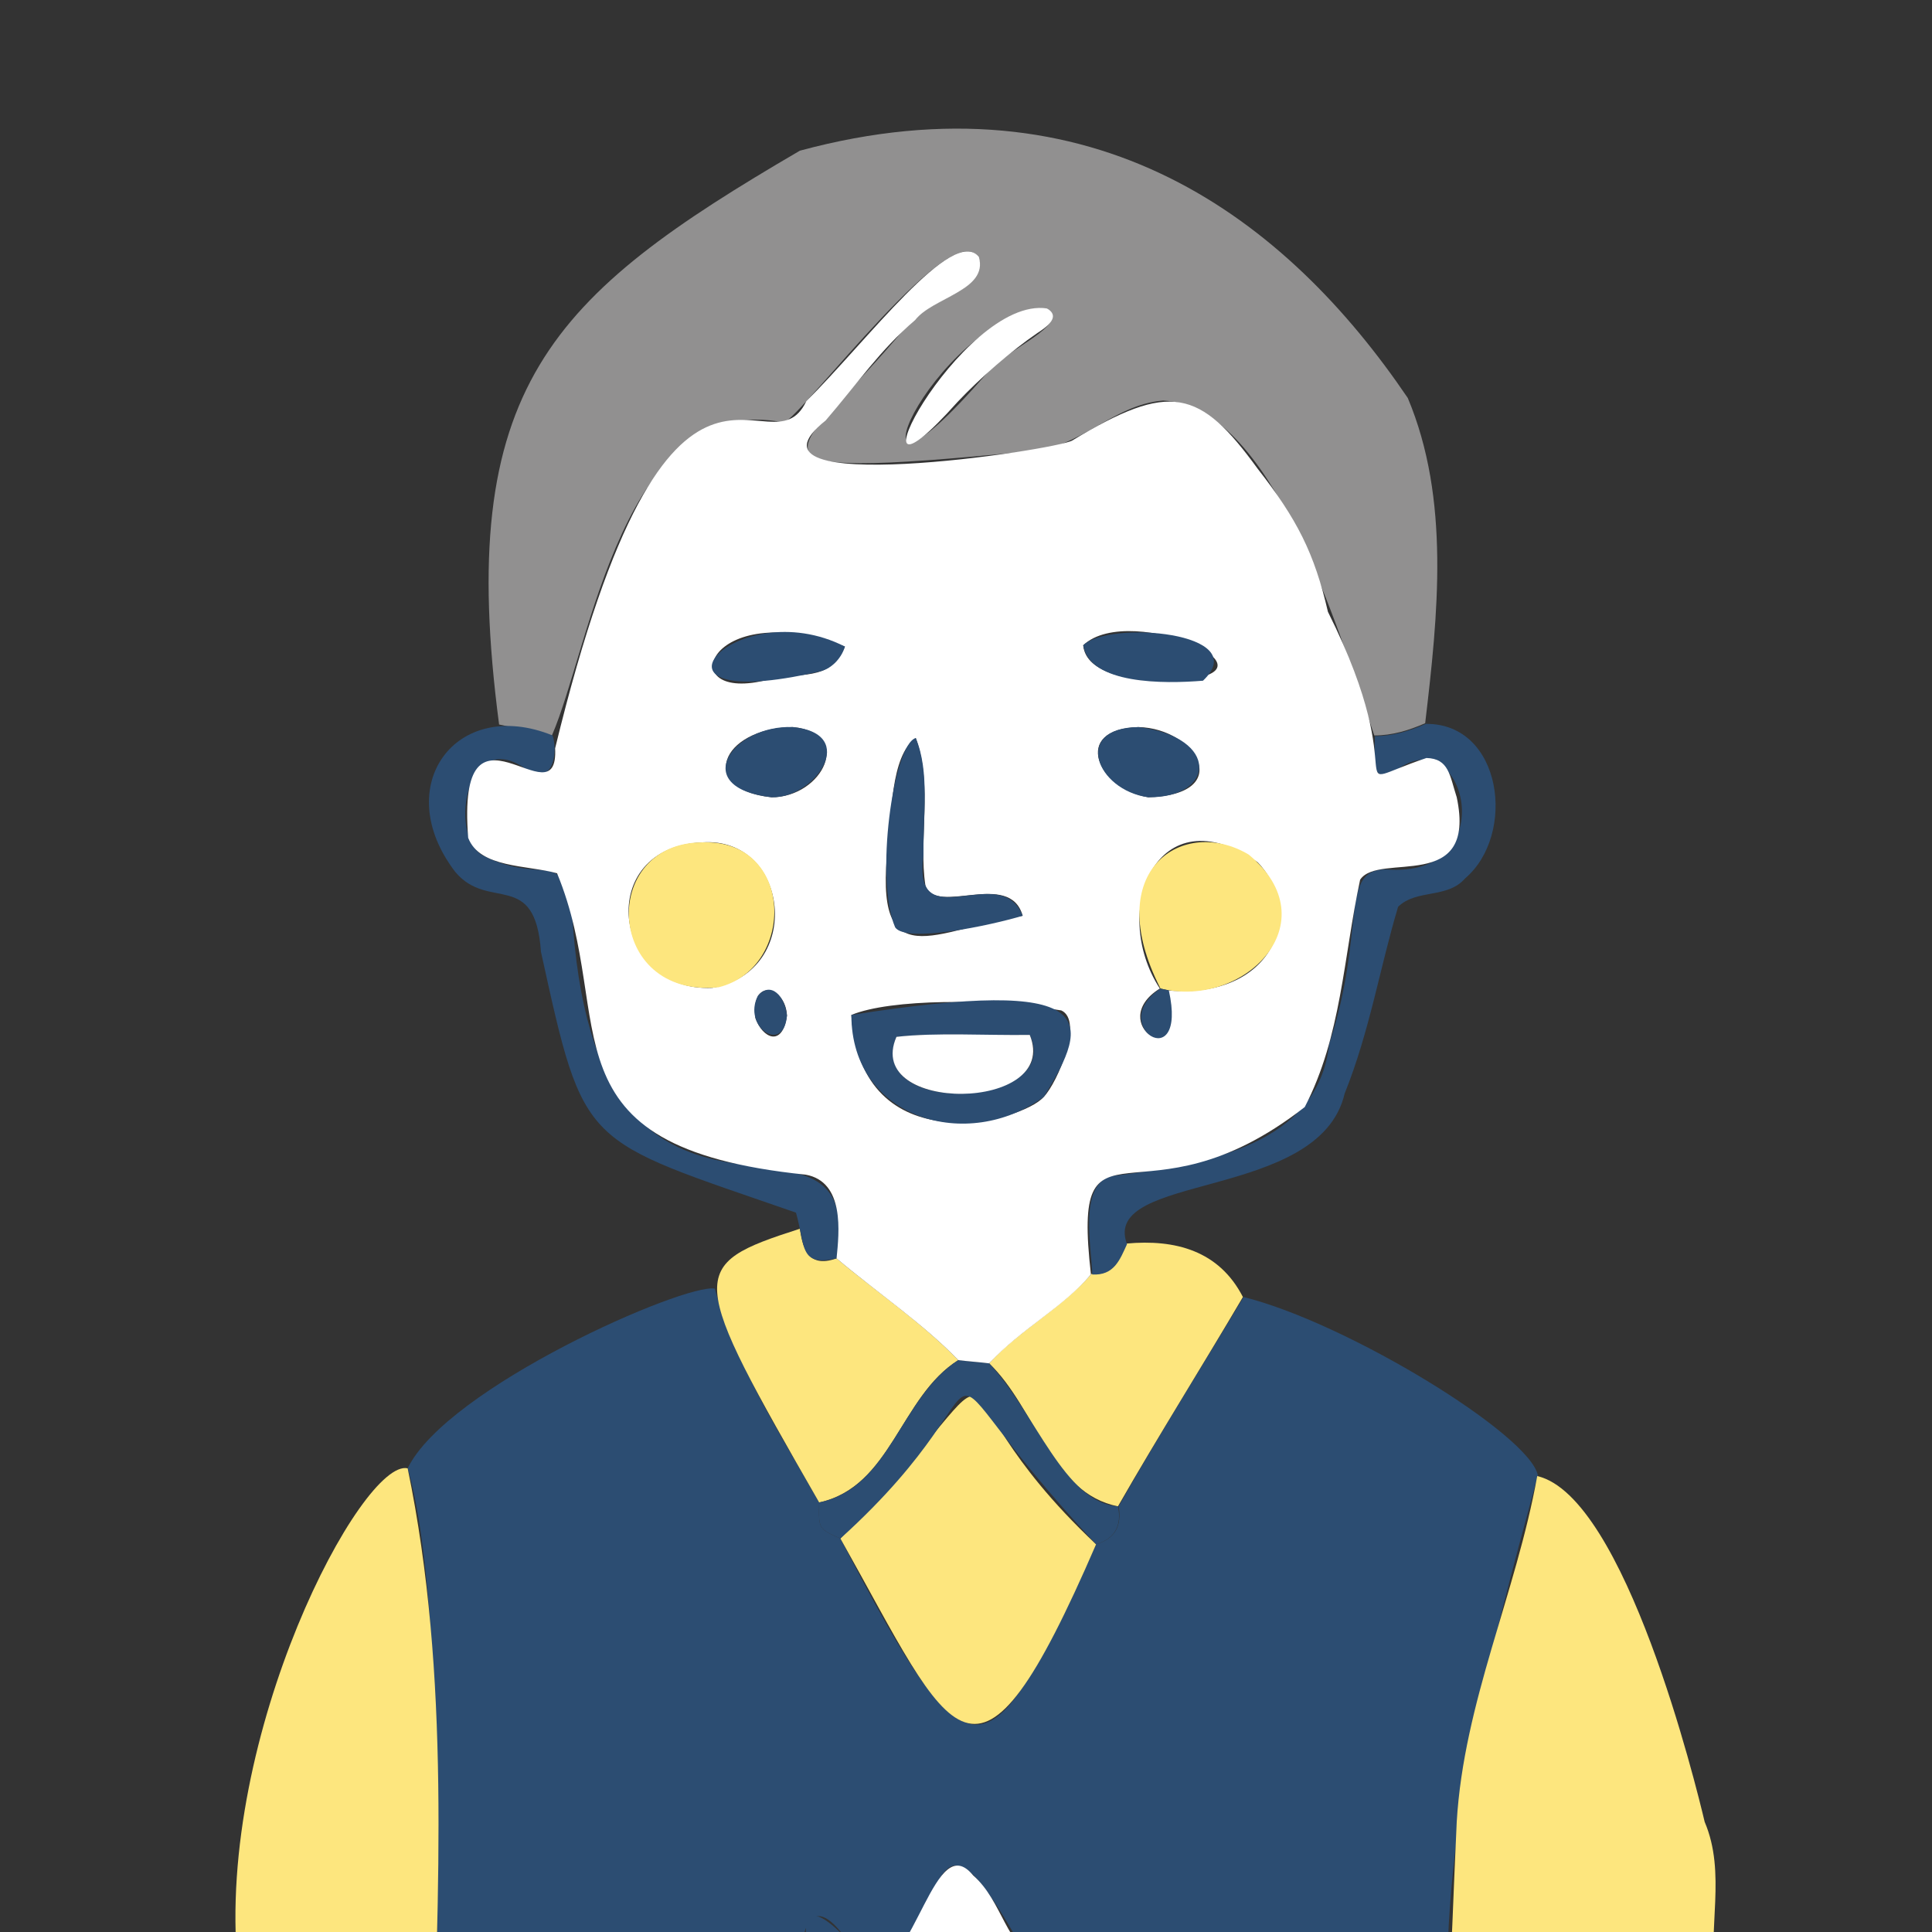 <?xml version="1.0" encoding="utf-8"?>
<!-- Generator: Adobe Illustrator 28.3.0, SVG Export Plug-In . SVG Version: 6.00 Build 0)  -->
<svg version="1.1" id="レイヤー_1" xmlns="http://www.w3.org/2000/svg" xmlns:xlink="http://www.w3.org/1999/xlink" x="0px"
	 y="0px" viewBox="0 0 300 300" style="enable-background:new 0 0 300 300;" xml:space="preserve">
<rect x="0" y="0" width="300" height="300" fill="#333333" stroke="none"/>
<style type="text/css">
	.st0{fill:none;}
	.st1{fill:#2C4D72;}
	.st2{fill:#FDE67E;}
	.st3{fill:#919090;}
	.st4{fill:#FFFFFF;}
</style>
<g>
	<path class="st0" d="M36.7,306.2c-1.1,5.1-5.1,8.5-4.8,14.4c0,26.1-1.6,51.2-0.4,77.6c0.6,10.6,30.9,4.3,35.6,4.7
		c41.5,2.1,84.8,1.9,126.6,0c68,4.3,58.8-1,70.2-13.1c4.1-8.1,0.9-16.9,2.3-26.1c4.4-19.9,3-40.4-0.4-60.9
		c4.4-19.4-17.1-74.3-27.1-73.6c-6.4-12.4-41-27.3-45.7-27.7c-3.7-7-10.2-9.2-18-8.3c-3.6-9.1,27.7-10.8,30.7-17.5
		c4.4-6.4,5.4-14.2,8.3-21.9c3.7-15.4-0.7-12.3,11.9-16.4c9.7-5.7,8.4-25.1-4.5-25.2c2.9-21.8,2.8-42.3-4.5-53.4
		c-31.1-39.1-51.7-39.7-82.7-37.8c-12.6,1.2-21.5,8.4-31.1,16.4c-33.5,24.7-27.3,43.8-25.6,75.1c-12.2,0.5-13.9,17.5-5.4,24.2
		c7,4.9,10.5-0.6,11.7,9.8c6.6,50.5,37.4,31.4,40.5,44.3c-4.5,2.1-12.1,2.5-13.2,9.3c-16.1,2.1-46.7,21.7-47.7,27.9
		C43.1,238.6,34.5,291.8,36.7,306.2z"/>
	<path class="st1" d="M63.3,228c6.1-12.6,43.1-28.8,47.7-27.9c3.2,11.8,10,22.3,16.2,33.2c-0.1,4.1-0.1,4.1,3.3,5.6
		c21.1,40.8,23.1,35.9,39.7,0.9c3-0.9,4-2.9,3.5-5.9c5.9-10.5,13-21.8,19.4-32.5c16.1,4,44.5,21.4,45.7,27.7
		c-7.6,28-15.4,56.4-13.9,86.2c-4.1,58.9-28.2,78.4-31.1,87.5c-41.6,1.9-85,2.1-126.6,0c2.5-22.5-1.2-46,0-69.1
		C68.3,295.3,68.8,246.8,63.3,228z M159.9,360.6c4.2,0.4,9.6,15.1,12.5,5.3c-1.3-4.4-6.8-5.7-7.1-11c13-20.3,14.4-23.5-1.3-39.8
		c0.9-3.2,12-18.8,1.2-14.4c-2,1.3-3.3,6.2-6.1,2.5c-16-28.8-10.5-3.9-24.7,4c-1-3.9-8-15.7-9.8-5.8c1.3,5.1,4.1,10.2,5.9,15.4
		c-18.7,27.5,12.4,32.7-3.8,44.9c-2.3,2.2-4.9,4.7-4.1,8.3c3.7,5,7.4-3.4,10.4-5.5C143.7,362.4,141.7,397.7,159.9,360.6z"/>
	<path class="st2" d="M193.7,402.9c32.2-47.4,30.4-75.8,32.5-120c1.1-18.6,9.2-35.4,12.5-53.7c13.7,3.2,24.7,48.2,26,53.7
		c3.4,8,0.4,16.5,1.7,25.2c3.6,18.6,3.3,37.8-0.4,56.9c-1.2,9.4,2.3,19.6-4,27.3c-5.8,4.5-6.5,10.3-12.7,10.7
		C230.7,404,212,405.2,193.7,402.9z"/>
	<path class="st3" d="M77.5,112.5c-6.9-52.5,8-66.5,46.7-89.1C170,11,199.9,34.2,218.6,61.8c6.6,15.7,4.7,33.6,2.7,50.5
		c-2.5,1.1-5.1,1.9-7.9,1.9c-5.9-17.5-16.1-51.2-32.8-52c-7.8,0.6-13,7.6-21,7.9c-49.1,4.8-35.5,0.7-19.3-18.9
		c5.1-5.9,11.1-4.9,11.8-10.5c-2.6-9.5-27.9,24.4-30.4,24.9c-25-5-30,34.8-36,48.6C83,113.6,80.2,113.1,77.5,112.5z M162.6,47.9
		c-17.9,1.2-34,38.5-9.4,10.1C156.5,53.9,166,50.7,162.6,47.9z"/>
	<path class="st2" d="M63.3,228c6.7,32.3,4.7,65.6,3.8,98.7c-0.9,37.8,2.5,60.1,0,76.2c-27.7,1.7-36.1,3.8-35.9-8.4
		c0.4-43.6-1.9-74.6,5.7-89.3C33.5,269.2,56.3,226.4,63.3,228z"/>
	<path class="st2" d="M193,201.4c-6.3,10.7-13.1,21.5-19.4,32.5c-10.3-2-12.8-15.3-20-22.2c4.2-4.8,11.3-8.6,15.9-13.9
		c3.4,0.3,4.3-2.3,5.4-4.7C182.5,192.4,189.3,194.2,193,201.4z"/>
	<path class="st2" d="M127.2,233.3c-20.5-35.7-20.7-36.8-3-42.5c0.4,2.5,1,6.3,5.7,4.6c5.9,5,13.2,9.9,18.9,15.8
		C139.8,216.8,138.5,230.8,127.2,233.3z"/>
	<path class="st1" d="M175,193.2c-1.1,2.4-2,4.9-5.4,4.7c0-3.7-2.3-14.1,3.1-15.3c14.9-1.8,32-4.9,33.7-20.5
		c5.8-17.7,1.5-27.1,8.8-27.1c18.6,1.5,12.2-23.7,1.5-15.3c-3.7,1.7-3.3-0.4-3.2-5.4c2.8,0,5.4-0.8,7.9-1.9
		c11.9-0.1,14.1,17.2,6.1,24c-2.8,3.2-7.5,1.6-10.4,4.4c-2.8,9.3-4.4,19.3-8.3,29C204.9,186.6,170.8,182,175,193.2z"/>
	<path class="st1" d="M129.9,195.4c-5.8,1.3-4.8-1.8-6.3-7.1c-33.4-11.6-32.8-9.6-39.6-40.5c-0.9-12.9-8.1-6.2-13.3-12.4
		c-10.2-13.3,0.1-27.3,15.1-21.2c0.8,2.2,0.3,7.9-3.9,5.4c-9.3-7.1-12.4,9.9-7,13.2c9.9,5.1,13.3-2.2,14.1,11.4
		C93.5,202.2,134.9,165.9,129.9,195.4z"/>
	<path class="st2" d="M170.2,239.8c-18.9,43.7-22.2,30.3-39.7-0.9C162.2,206,141.5,212.8,170.2,239.8z"/>
	<path class="st1" d="M165.3,355c-0.2,4.9,6.5,6.8,7.1,11.8c-3.8,8.2-8.1-5.7-12.5-6.2c-1.3-6.9-8.2-15.4-12.3-16.9
		c-4.3,6.4-10.7,12.5-12.8,20.7c-4.4-1.1-6.1,9.6-11.6,6.2c-4-6.3,8.7-10.5,8.5-15.7c18.7-14.7,8.6-28.2-1.2-38.2
		c-3.4-5.8-10.7-27.9,1.1-15.5c4.2,9.6,6,20.6,16.9,27.5c5.9-7.1,12.6-18.3,12.9-24.2c13.4-13.2,6.9,3.7,2.5,10.5
		C148,339.3,149.6,337.7,165.3,355z"/>
	<path class="st4" d="M161.5,304.6c-0.9,8-8.6,19.2-12.9,24.2c-8-5.8-12.8-13.2-14.2-21.6c8-1.9,10.7-23.3,16.7-16
		C155.7,295.2,156.2,302.3,161.5,304.6z"/>
	<path class="st4" d="M165.3,355c-21.2-20.3-11.1-22.2-1.3-39.8C185.7,337,171.6,340.4,165.3,355z"/>
	<path class="st4" d="M134.8,364.4c1.8-7.7,8.1-13.9,12.8-20.7c24.8,15.7,1.4,34.9-1.3,33.7C139.7,376.4,141.4,366.1,134.8,364.4z"
		/>
	<path class="st4" d="M130.5,316.8c16.3,15.6,14.3,28,1.2,38.2C123.1,331.2,120.3,335.9,130.5,316.8z"/>
	<path class="st1" d="M170.2,239.8c-31.2-33.4-10.1-27.7-39.7-0.9c-3.4-1.5-3.4-1.5-3.3-5.6c11-2.2,12.5-16.2,21.6-22.1
		c1.6,0.2,3.2,0.3,4.8,0.5c7.2,7.7,11.7,21.7,20,22.2C174.2,236.8,173.2,238.9,170.2,239.8z"/>
	<path class="st4" d="M153.6,211.7c-1.6-0.2-3.2-0.3-4.8-0.5c-5.5-5.7-12.5-10.4-18.9-15.8c0.4-4,1.3-11.9-4.8-13
		c-41.9-4.3-29.1-23.8-38.6-46.8c-4.7-1.3-12-0.8-13.8-5.5c-1.9-24.4,14.1-2.1,13.5-13.9c18-74,33.2-41.7,39-53.9
		C134.6,53,148,34.9,152,39.9c1.5,5.2-7.2,6.3-9.9,9.8c-5.5,4.7-8.9,9.8-13.9,15.6c-15.5,12.3,35.8,4.6,38.3,3.1
		c15.2-9.2,19.8-8,28.8,4.4c6.1,7.8,8.8,13.1,10.9,22.2c13.9,27.8,0.8,27.6,15.3,22.7c3.5,0.1,3.6,2.7,4.7,6.1
		c3.2,15.1-12.1,8.4-15,12.8c-2.6,12.1-2.9,24.3-8.6,35.3c-25.5,19.9-36.3-1.2-33.2,26C165,203.1,158.6,206.3,153.6,211.7z
		 M181.4,153.8c16.3,1.4,21.4-12,13.9-19.9c-15.6-10.9-23.1,7.5-15.2,19.6C171.4,158.9,184.4,167.3,181.4,153.8z M109.1,130.8
		c-17,0.7-14,23.3,1.5,22.6C125,150.8,122.5,129.9,109.1,130.8z M132.2,157.6c1.4,23.2,26.5,16.7,29.9,12.7
		c2.1-2.2,6.2-11.8,2.7-13.4C153.8,155,138.2,155.1,132.2,157.6z M158.8,142.2c-2-7.2-13.5,0.1-15.1-4.7c-1.1-7.1,1.2-15.4-1.5-22.9
		c-4,2.8-3.7,12.4-4.3,16.5C135.5,152.2,145.3,144.2,158.8,142.2z M176.8,112.9c-10.6,0.3-6.3,9.6,1.5,10.9
		C191.9,123.4,185.8,113.1,176.8,112.9z M123.1,112.9c-11.4,0.2-14.7,9.7-3.3,10.9C127.8,123.8,132.6,113.8,123.1,112.9z
		 M131.2,100.4c-21.6-8.1-27.1,9.2-11.8,5.1C124,104.2,128.8,106.1,131.2,100.4z M168.2,100.2c0.4,4.5,7.8,5.5,12.3,5.5
		C202.7,105.4,175.6,93.1,168.2,100.2z M122.2,157.7c-0.2-4.6-5.7-6-4.9,0.4C118.4,161.2,121.5,162.7,122.2,157.7z"/>
	<path class="st4" d="M162.6,47.9c1.3,0.8,1.5,1.9-1.5,3.8c-4.1,2.8-8.8,6.9-12.4,10.7C129.5,83.9,149.2,45.8,162.6,47.9z"/>
	<path class="st2" d="M180.2,153.5c-9.5-18.6,3.7-26.8,13.7-20.8C206.6,143.2,193.2,156.7,180.2,153.5z"/>
	<path class="st2" d="M109.1,130.8c14.3-0.5,14.5,19.5,2.5,22.5C93.9,155.1,93,130.8,109.1,130.8z"/>
	<path class="st1" d="M132.2,157.6c38.8-6.1,37.3,0.7,29.9,12.7C150.3,179,132.2,173.8,132.2,157.6z M139.2,161
		c-5,12.5,26,11.1,20.7-0.3C153.3,160.9,146,160.3,139.2,161z"/>
	<path class="st1" d="M158.8,142.2c-5,1.5-18.1,4.3-19.8,1.8c-3.2-7.4-0.3-28.4,3.2-29.4c2.2,5.3,1.1,11.9,1.2,18.2
		C141.6,146,155.4,133.5,158.8,142.2z"/>
	<path class="st1" d="M176.8,112.9c12.7,1.6,11.9,11,1.5,10.9C170.2,122.7,166.5,113,176.8,112.9z"/>
	<path class="st1" d="M123.1,112.9c10.4,1,3.5,11.1-3.3,10.9C106.8,122.3,113.8,112.5,123.1,112.9z"/>
	<path class="st1" d="M131.2,100.4c-0.6,2-2.3,3.6-4.1,3.9C96.8,111.3,114.1,91.7,131.2,100.4z"/>
	<path class="st1" d="M168.2,100.2c3.9-3.9,26.6-2.1,18.6,5.5C180.8,106.2,169.2,106.3,168.2,100.2z"/>
	<path class="st1" d="M180.2,153.5c0.4,0.1,0.9,0.2,1.3,0.3C184.5,167.4,171.6,159.2,180.2,153.5z"/>
	<path class="st1" d="M122.2,157.7c-0.5,6.1-7,1.7-4.5-3.1C119.7,152.3,121.9,154.7,122.2,157.7z"/>
	<path class="st4" d="M139.2,161c6.2-0.7,13.9-0.2,20.7-0.3C164.8,172.7,134,173,139.2,161z"/>
</g>
</svg>
